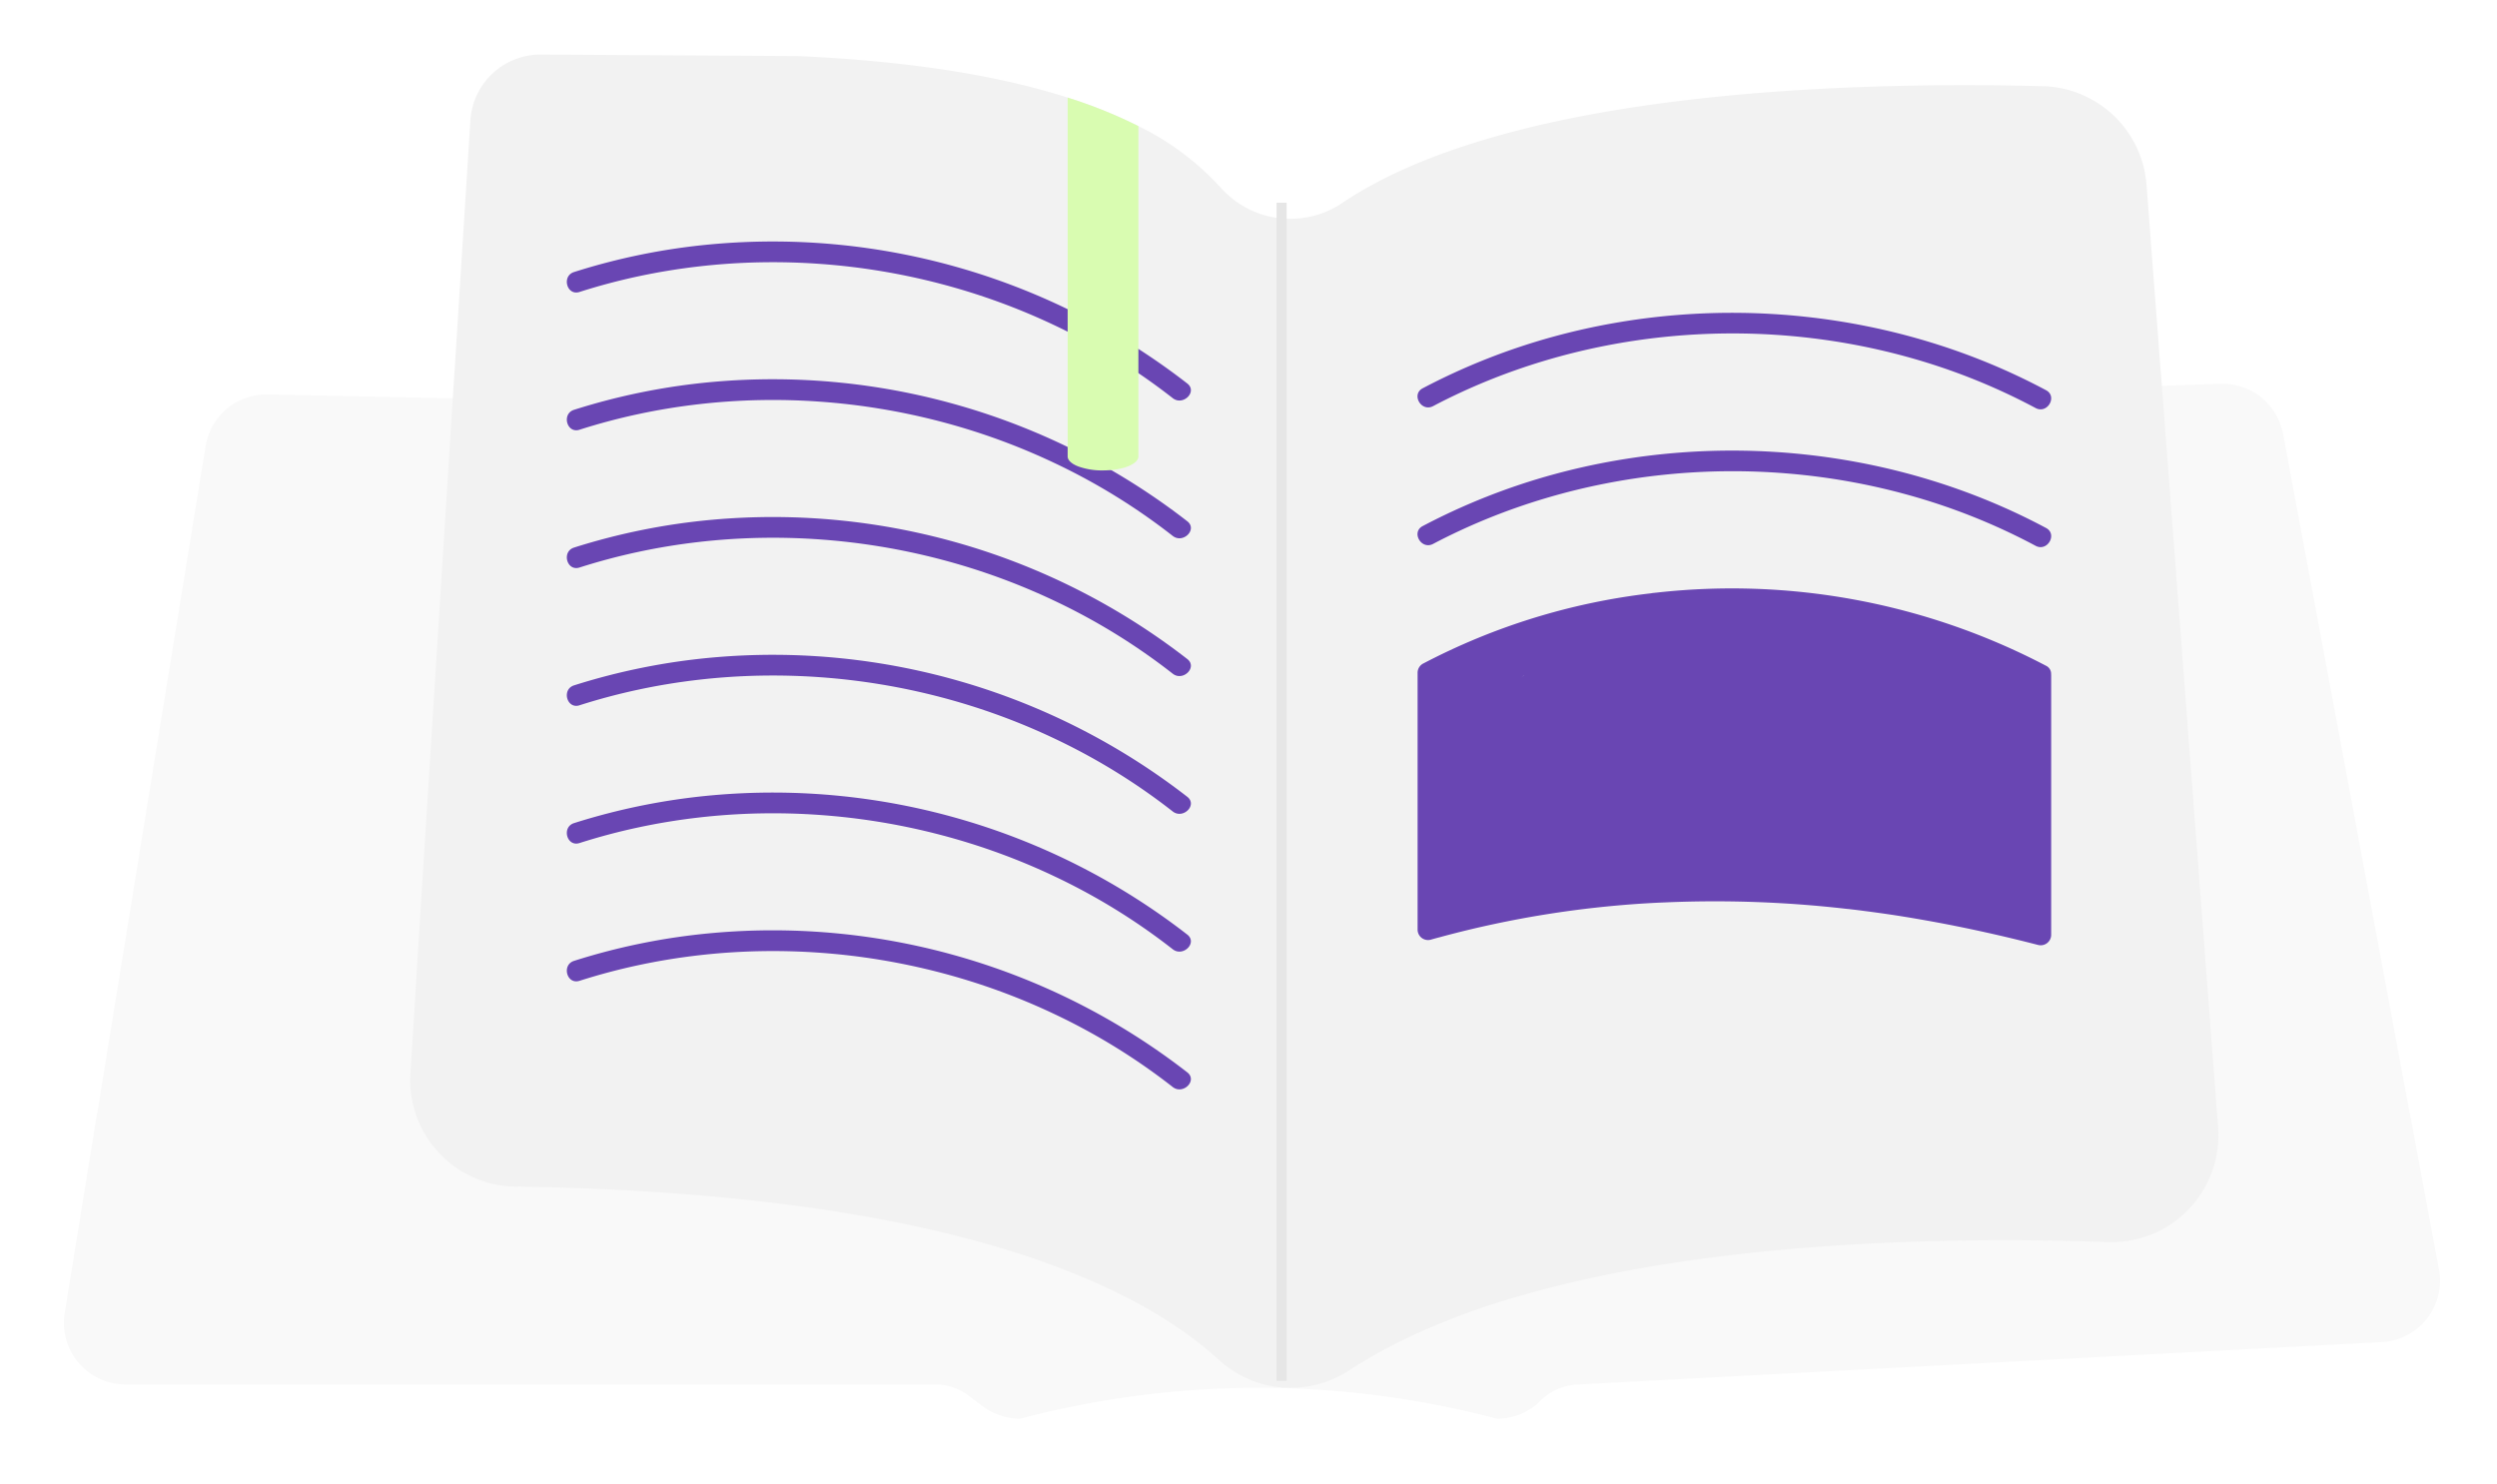<svg xmlns="http://www.w3.org/2000/svg" width="143" height="85" fill="none"><g filter="url(#a)"><path fill="#fff" d="M109.956 48.166v.181c-.39-.457-.788-.91-1.182-1.365l-.497-.568a359 359 0 0 0-2.116-2.383c-.714-.79-1.427-1.578-2.148-2.363q-.26-.285-.524-.569a4 4 0 0 0-.461-.441 1.7 1.7 0 0 0-.564-.312 1.4 1.4 0 0 0-.725-.008c-.272.063-.532.162-.796.245q-.406.134-.812.264l-1.628.533a.05.05 0 0 1-.041 0 .05.05 0 0 1-.029-.03v-.002a.055.055 0 0 1 .04-.075q.2-.065.409-.13a265 265 0 0 1 2.455-.801c.252-.096.518-.15.788-.158.44.032.853.226 1.159.545.169.157.323.323.477.493l.544.592a320 320 0 0 1 4.315 4.817l.154.178c.398.45.788.903 1.182 1.357"/><path fill="#fff" d="M102.966 41.385a1.33 1.33 0 0 0-.574-.427l-.224.007a23.7 23.7 0 0 0 6.77 6.897z"/><path fill="#F9F9F9" d="m139.676 69.862-8.929-47.86a3.54 3.54 0 0 0-3.579-2.869l-6.082.219-.655.024-3.035.109-.655.022-1.952.07-39.372 1.416q-.09.004-.18.002l-8.822-.185-3.265-.068-.104-.001-2.41-.052-20.998-.436-5.567-.118-2.745-.056-.658-.014-3.13-.065-.657-.014-3.202-.066-.656-.014-3.518-.074-.552-.012-3.138-.065-.496-.01h-.072a3.53 3.53 0 0 0-3.47 2.952L3.704 72.361a3.52 3.52 0 0 0 1.993 3.758c.462.214.965.325 1.474.325h46.373a3.2 3.2 0 0 1 1.897.626l.879.652a3.54 3.54 0 0 0 2.09.69 53.5 53.5 0 0 1 27.33 0 3.5 3.5 0 0 0 2.484-1.03 3.2 3.2 0 0 1 2.086-.93l46.097-2.432a3.512 3.512 0 0 0 3.27-4.158"/><path fill="#F2F2F2" d="M127.043 62.399a6.12 6.12 0 0 1-1.946 4.259 6.1 6.1 0 0 1-4.384 1.635 167 167 0 0 0-9.338-.07c-11.322.243-25.546 1.803-34.102 7.413a6.11 6.11 0 0 1-7.485-.607c-4.714-4.318-15.524-9.547-40.268-9.914q-.153-.002-.304-.011a6.11 6.11 0 0 1-5.4-4.129 6.1 6.1 0 0 1-.315-2.367l2.432-38.64.365-5.791.64-10.132A4.025 4.025 0 0 1 30.944.276h.025l14.742.087q9.315.422 15.432 2.376c1.392.432 2.747.978 4.05 1.632a15.6 15.6 0 0 1 4.714 3.524 5.32 5.32 0 0 0 3.779 1.783 5.3 5.3 0 0 0 3.208-.92c9.63-6.46 29.255-6.95 40.093-6.671a6.11 6.11 0 0 1 5.943 5.658l.44 5.763.437 5.747 2.521 33.213.701 9.24q.026.345.014.69"/><path fill="#6946B3" d="M33.187 13.873c8.884-2.837 18.795-2.086 27.211 1.912a35.8 35.8 0 0 1 6.762 4.169c.592.465 1.434-.367.836-.837a38.7 38.7 0 0 0-27.186-7.981 37 37 0 0 0-7.937 1.596c-.722.23-.413 1.374.314 1.141m48.884 6.539c8.26-4.346 18.15-5.294 27.13-2.826a35.7 35.7 0 0 1 7.377 2.936c.671.358 1.269-.663.597-1.022-8.559-4.572-18.833-5.625-28.18-3.076a37 37 0 0 0-7.52 2.966c-.674.355-.078 1.377.596 1.022m0 7.892c8.26-4.346 18.15-5.294 27.13-2.827a35.7 35.7 0 0 1 7.377 2.936c.671.359 1.269-.662.597-1.022-8.559-4.572-18.833-5.624-28.18-3.075a37 37 0 0 0-7.52 2.966c-.674.354-.078 1.376.596 1.022m35.393 7.468a.51.51 0 0 0-.291-.49 38.74 38.74 0 0 0-22.322-4.186c-.048.003-.092.011-.144.015h-.002a1 1 0 0 0-.141.021 37.3 37.3 0 0 0-13.09 4.04.6.6 0 0 0-.29.513v14.72a.598.598 0 0 0 .748.569q.27-.079.548-.15a58.6 58.6 0 0 1 12.618-1.977l.276-.011a66 66 0 0 1 10.409.374q.11.006.216.023a26 26 0 0 1 .741.091q1.035.132 2.063.292a86 86 0 0 1 2.975.53c.062.01.126.026.189.038a88 88 0 0 1 4.752 1.09.6.6 0 0 0 .749-.573V35.795z"/><path fill="#fff" d="m87.275 35.835-.16.116q.081-.06.168-.115z"/><path fill="#6946B3" d="M33.187 21.764c8.884-2.837 18.795-2.086 27.211 1.911a35.8 35.8 0 0 1 6.762 4.17c.592.465 1.434-.367.836-.837a38.7 38.7 0 0 0-27.186-7.982 37.2 37.2 0 0 0-7.937 1.597c-.722.23-.413 1.374.314 1.141m0 7.892c8.884-2.838 18.795-2.087 27.211 1.91a35.8 35.8 0 0 1 6.762 4.17c.592.465 1.434-.367.836-.837a38.7 38.7 0 0 0-27.186-7.981 37.2 37.2 0 0 0-7.937 1.596c-.722.23-.413 1.374.314 1.142m0 7.891c8.884-2.838 18.795-2.087 27.211 1.91a35.8 35.8 0 0 1 6.762 4.17c.592.465 1.434-.367.836-.837a38.7 38.7 0 0 0-27.186-7.98 37.2 37.2 0 0 0-7.937 1.596c-.722.231-.413 1.374.314 1.142m0 7.89c8.884-2.838 18.795-2.087 27.211 1.911a35.8 35.8 0 0 1 6.762 4.17c.592.465 1.434-.367.836-.837A38.7 38.7 0 0 0 40.81 42.7a37.2 37.2 0 0 0-7.937 1.596c-.722.231-.413 1.374.314 1.142m0 7.891c8.884-2.838 18.795-2.086 27.211 1.911a35.8 35.8 0 0 1 6.762 4.17c.592.465 1.434-.367.836-.837A38.7 38.7 0 0 0 40.81 50.59a37 37 0 0 0-7.937 1.596c-.722.231-.413 1.374.314 1.142"/><path fill="#D9FCB1" d="M65.194 4.372v18.922c0 .377-.657.691-1.542.778l-.022.002q-.222.018-.462.02a4 4 0 0 1-1.433-.234l-.125-.053-.12-.064c-.22-.131-.347-.284-.347-.449V2.74a27 27 0 0 1 4.05 1.633"/><path fill="#E6E6E6" d="M73.685 8.76h-.579v67.478h.58z"/></g><defs><filter id="a" width="141.779" height="83.838" x=".807" y=".276" color-interpolation-filters="sRGB" filterUnits="userSpaceOnUse"><feFlood flood-opacity="0" result="BackgroundImageFix"/><feColorMatrix in="SourceAlpha" result="hardAlpha" values="0 0 0 0 0 0 0 0 0 0 0 0 0 0 0 0 0 0 127 0"/><feOffset dy="2.85"/><feGaussianBlur stdDeviation="1.425"/><feComposite in2="hardAlpha" operator="out"/><feColorMatrix values="0 0 0 0 0 0 0 0 0 0 0 0 0 0 0 0 0 0 0.25 0"/><feBlend in2="BackgroundImageFix" result="effect1_dropShadow_85_2409"/><feBlend in="SourceGraphic" in2="effect1_dropShadow_85_2409" result="shape"/></filter></defs></svg>